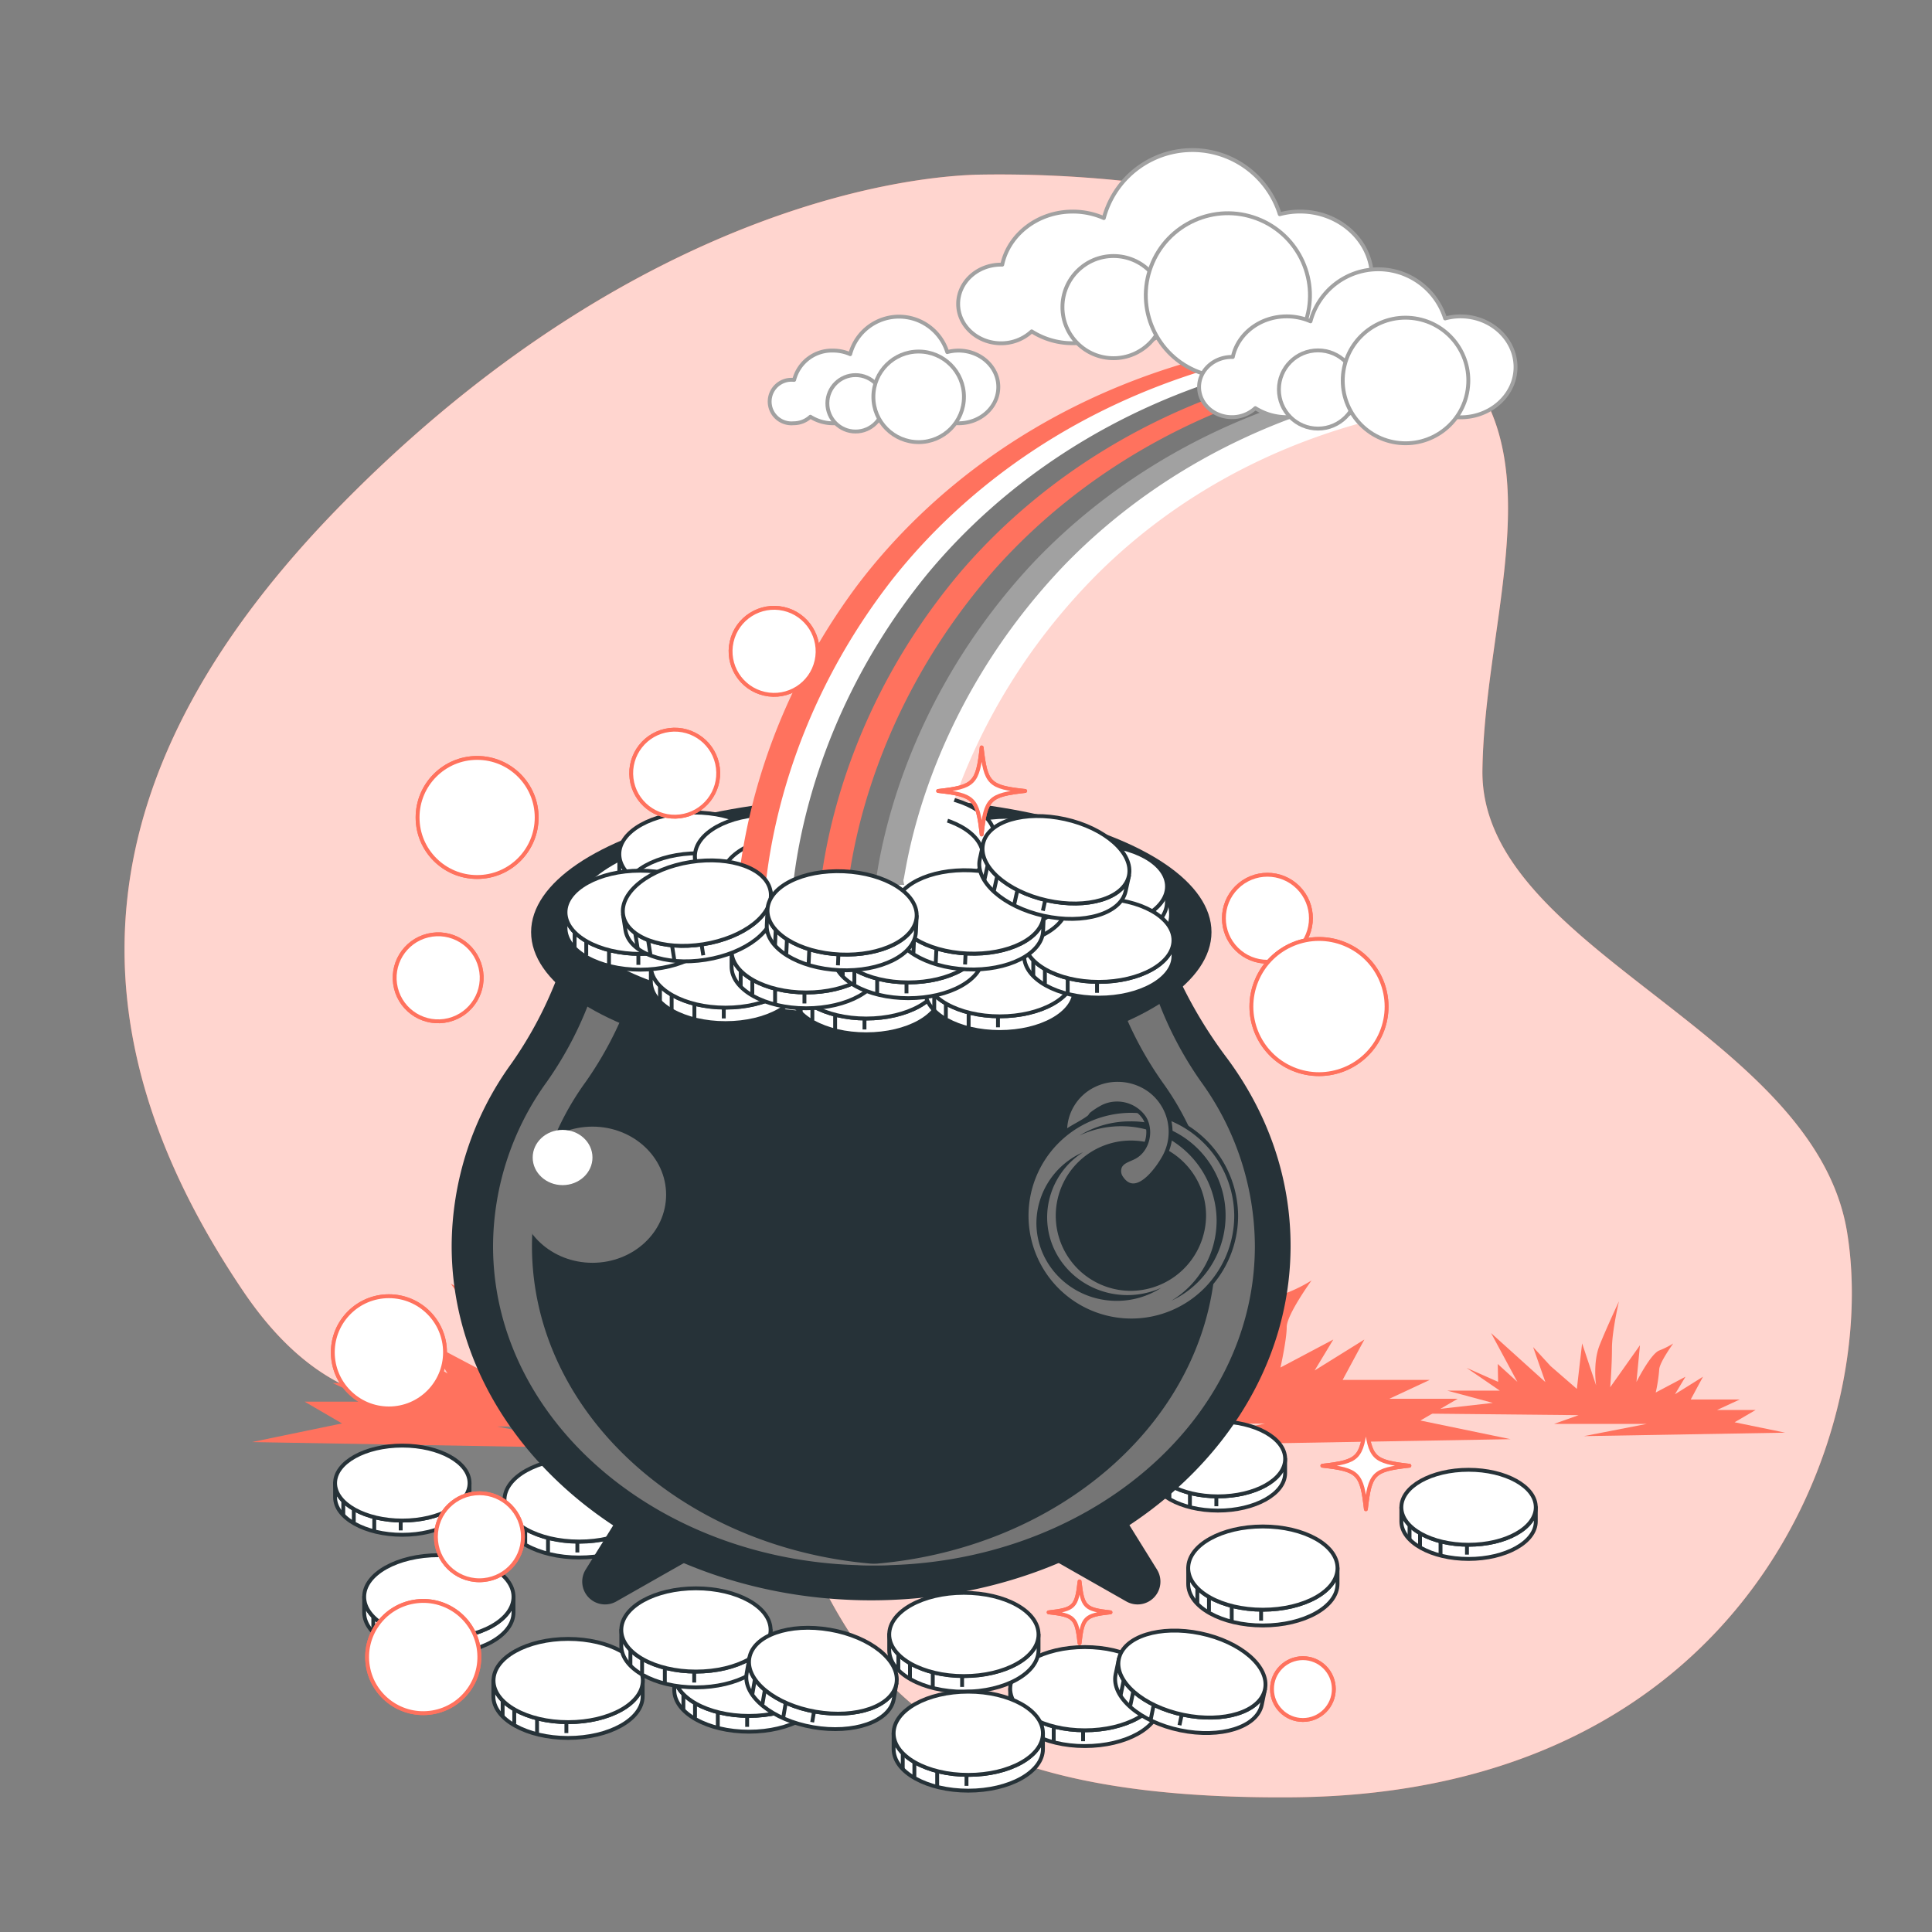 <svg xmlns="http://www.w3.org/2000/svg" viewBox="0 0 500 500"><rect x="0" y="0" width="500" height="500" fill="#808080" stroke="none"/><g id="freepik--background-simple--inject-9"><path d="M383.33,101.39c15.19,25.86.8,63.23.32,97.92C383,245.57,469.37,266.73,478,318.74s-26,145.44-143.5,146.4S219.91,416,192.94,369.79s-83.79,32.75-130-35.64S20.54,199.31,88.93,130,223.77,46.18,252.66,45.21a309.12,309.12,0,0,1,49.37,3,114.47,114.47,0,0,1,81.3,53.17Z" style="fill:#FF725E"></path><path d="M383.33,101.39c15.19,25.86.8,63.23.32,97.92C383,245.57,469.37,266.73,478,318.74s-26,145.44-143.5,146.4S219.91,416,192.94,369.79s-83.79,32.75-130-35.64S20.54,199.31,88.93,130,223.77,46.18,252.66,45.21a309.12,309.12,0,0,1,49.37,3,114.47,114.47,0,0,1,81.3,53.17Z" style="fill:#fff;opacity:0.7"></path></g><g id="freepik--Plants--inject-9"><path d="M283.15,341.84l12.06,10.46,2.41-20.92,6.44,19.31s-1.61-10.46,1.61-18.5,8.85-20.11,8.85-20.11-3.22,13.67-3.22,21.72-.81,17.69-.81,17.69l13.68-19.3-1.61,16.89S329,336.21,333,334.6a38.24,38.24,0,0,0,6.43-3.22S333,340.23,333,343.45s-1.61,10.46-1.61,10.46l13.67-7.24-4.83,8,12.87-8-5.63,10.45H370L359.56,362h17.69l-9.65,5.63,23.33,4.83-92.5,1.6,28.95-5.63H284.75l11.27-4-82-.8,42.63-4.83-20.91-5.63h24.13l-15.28-10.46L259,349.08l-.15-8.2,9,8.2L255.8,326.56l24.93,22.52L275.1,333Z" style="fill:#FF725E"></path><path d="M401.3,353.55l6.79,5.89,1.36-11.78,3.62,10.88s-.9-5.89.91-10.42,5-11.33,5-11.33-1.81,7.7-1.81,12.23-.45,10-.45,10l7.7-10.87-.91,9.51s3.63-7.25,5.89-8.15a21.55,21.55,0,0,0,3.63-1.82s-3.63,5-3.63,6.8a41.15,41.15,0,0,1-.9,5.89l7.7-4.08-2.72,4.53,7.25-4.53-3.17,5.89h12.68l-5.89,2.72h10l-5.44,3.17L462,370.77l-52.1.9,16.31-3.17h-24l6.34-2.26-46.2-.46,24-2.71-11.78-3.17h13.59L379.55,354l8.16,3.62-.09-4.62,5.07,4.62L385.89,345l14.05,12.68-3.17-9.06Z" style="fill:#FF725E"></path><path d="M173,342.64,160.89,353.1l-2.42-20.91L152,351.49s1.61-10.45-1.61-18.5-8.85-20.11-8.85-20.11,3.22,13.68,3.22,21.72.8,17.7.8,17.7L131.93,333l1.61,16.89S127.1,337,123.08,335.41a38.24,38.24,0,0,1-6.43-3.22s6.43,8.85,6.43,12.06,1.61,10.46,1.61,10.46L111,347.47l4.82,8-12.87-8,5.63,10.46H86.08l10.46,4.82H78.84l9.66,5.63-23.33,4.83,92.5,1.61-29-5.63h42.63l-11.26-4,82-.81-42.63-4.82,20.92-5.63H196.28l15.28-10.46-14.48,6.43.15-8.2-9,8.2,12.07-22.52-24.94,22.52L181,333.8Z" style="fill:#FF725E"></path></g><g id="freepik--Coins--inject-9"><path d="M280.76,447.8c-10.67,0-19.32-4.82-19.32-10.77v4.07c0,5.95,8.65,10.78,19.32,10.78s19.32-4.83,19.32-10.78V437C300.08,443,291.43,447.8,280.76,447.8Z" style="fill:#fff;stroke:#263238;stroke-linejoin:round"></path><ellipse cx="280.76" cy="437.03" rx="19.32" ry="10.77" style="fill:#fff;stroke:#263238;stroke-linejoin:round"></ellipse><line x1="263.8" y1="442.38" x2="263.8" y2="446.31" style="fill:none;stroke:#263238;stroke-linejoin:round"></line><line x1="266.81" y1="444.47" x2="266.81" y2="448.27" style="fill:none;stroke:#263238;stroke-linejoin:round"></line><line x1="272.7" y1="447.09" x2="272.7" y2="450.63" style="fill:none;stroke:#263238;stroke-linejoin:round"></line><line x1="280.3" y1="448.01" x2="280.3" y2="450.63" style="fill:none;stroke:#263238;stroke-linejoin:round"></line><path d="M113.57,424c-10.67,0-19.32-4.82-19.32-10.77v4.08c0,5.95,8.65,10.77,19.32,10.77s19.32-4.82,19.32-10.77v-4.08C132.89,419.2,124.24,424,113.57,424Z" style="fill:#fff;stroke:#263238;stroke-linejoin:round"></path><ellipse cx="113.57" cy="413.25" rx="19.32" ry="10.77" style="fill:#fff;stroke:#263238;stroke-linejoin:round"></ellipse><line x1="96.61" y1="418.6" x2="96.61" y2="422.53" style="fill:none;stroke:#263238;stroke-linejoin:round"></line><line x1="99.62" y1="420.7" x2="99.62" y2="424.49" style="fill:none;stroke:#263238;stroke-linejoin:round"></line><line x1="105.52" y1="423.32" x2="105.52" y2="426.85" style="fill:none;stroke:#263238;stroke-linejoin:round"></line><line x1="113.11" y1="424.23" x2="113.11" y2="426.85" style="fill:none;stroke:#263238;stroke-linejoin:round"></line><path d="M326.83,416.59c-10.67,0-19.32-4.82-19.32-10.77v4.08c0,6,8.65,10.77,19.32,10.77s19.32-4.82,19.32-10.77v-4.08C346.15,411.77,337.5,416.59,326.83,416.59Z" style="fill:#fff;stroke:#263238;stroke-linejoin:round"></path><ellipse cx="326.83" cy="405.82" rx="19.32" ry="10.77" style="fill:#fff;stroke:#263238;stroke-linejoin:round"></ellipse><line x1="309.87" y1="411.17" x2="309.87" y2="415.1" style="fill:none;stroke:#263238;stroke-linejoin:round"></line><line x1="312.88" y1="413.27" x2="312.88" y2="417.06" style="fill:none;stroke:#263238;stroke-linejoin:round"></line><line x1="318.77" y1="415.88" x2="318.77" y2="419.42" style="fill:none;stroke:#263238;stroke-linejoin:round"></line><line x1="326.37" y1="416.8" x2="326.37" y2="419.42" style="fill:none;stroke:#263238;stroke-linejoin:round"></line><path d="M149.88,399c-10.67,0-19.32-4.82-19.32-10.77v4.08c0,5.95,8.65,10.77,19.32,10.77s19.32-4.82,19.32-10.77v-4.08C169.2,394.13,160.55,399,149.88,399Z" style="fill:#fff;stroke:#263238;stroke-linejoin:round"></path><path d="M169.2,388.18c0,5.95-8.65,10.77-19.32,10.77s-19.32-4.82-19.32-10.77,8.65-10.77,19.32-10.77S169.2,382.23,169.2,388.18Z" style="fill:#fff;stroke:#263238;stroke-linejoin:round"></path><line x1="132.92" y1="393.53" x2="132.92" y2="397.46" style="fill:none;stroke:#263238;stroke-linejoin:round"></line><line x1="135.93" y1="395.63" x2="135.93" y2="399.43" style="fill:none;stroke:#263238;stroke-linejoin:round"></line><line x1="141.83" y1="398.25" x2="141.83" y2="401.78" style="fill:none;stroke:#263238;stroke-linejoin:round"></line><line x1="149.42" y1="399.16" x2="149.42" y2="401.78" style="fill:none;stroke:#263238;stroke-linejoin:round"></line><path d="M104.12,393.52c-9.61,0-17.4-4.34-17.4-9.7v3.67c0,5.36,7.79,9.71,17.4,9.71s17.39-4.35,17.39-9.71v-3.67C121.51,389.18,113.72,393.52,104.12,393.52Z" style="fill:#fff;stroke:#263238;stroke-linejoin:round"></path><ellipse cx="104.12" cy="383.82" rx="17.4" ry="9.7" style="fill:#fff;stroke:#263238;stroke-linejoin:round"></ellipse><line x1="88.84" y1="388.64" x2="88.84" y2="392.18" style="fill:none;stroke:#263238;stroke-linejoin:round"></line><line x1="91.56" y1="390.53" x2="91.56" y2="393.95" style="fill:none;stroke:#263238;stroke-linejoin:round"></line><line x1="96.86" y1="392.89" x2="96.86" y2="396.07" style="fill:none;stroke:#263238;stroke-linejoin:round"></line><line x1="103.7" y1="393.71" x2="103.7" y2="396.07" style="fill:none;stroke:#263238;stroke-linejoin:round"></line><path d="M315.2,387.27c-9.61,0-17.4-4.35-17.4-9.71v3.68c0,5.35,7.79,9.7,17.4,9.7s17.39-4.35,17.39-9.7v-3.68C332.59,382.92,324.81,387.27,315.2,387.27Z" style="fill:#fff;stroke:#263238;stroke-linejoin:round"></path><ellipse cx="315.2" cy="377.56" rx="17.4" ry="9.7" style="fill:#fff;stroke:#263238;stroke-linejoin:round"></ellipse><line x1="299.93" y1="382.38" x2="299.93" y2="385.92" style="fill:none;stroke:#263238;stroke-linejoin:round"></line><line x1="302.64" y1="384.27" x2="302.64" y2="387.69" style="fill:none;stroke:#263238;stroke-linejoin:round"></line><line x1="307.95" y1="386.63" x2="307.95" y2="389.81" style="fill:none;stroke:#263238;stroke-linejoin:round"></line><line x1="314.79" y1="387.45" x2="314.79" y2="389.81" style="fill:none;stroke:#263238;stroke-linejoin:round"></line><path d="M380.06,399.78c-9.61,0-17.39-4.34-17.39-9.7v3.67c0,5.36,7.78,9.7,17.39,9.7s17.4-4.34,17.4-9.7v-3.67C397.46,395.44,389.67,399.78,380.06,399.78Z" style="fill:#fff;stroke:#263238;stroke-linejoin:round"></path><path d="M397.46,390.08c0,5.36-7.79,9.7-17.4,9.7s-17.39-4.34-17.39-9.7,7.78-9.7,17.39-9.7S397.46,384.72,397.46,390.08Z" style="fill:#fff;stroke:#263238;stroke-linejoin:round"></path><line x1="364.79" y1="394.9" x2="364.79" y2="398.44" style="fill:none;stroke:#263238;stroke-linejoin:round"></line><line x1="367.5" y1="396.79" x2="367.5" y2="400.21" style="fill:none;stroke:#263238;stroke-linejoin:round"></line><line x1="372.81" y1="399.15" x2="372.81" y2="402.33" style="fill:none;stroke:#263238;stroke-linejoin:round"></line><line x1="379.65" y1="399.97" x2="379.65" y2="402.33" style="fill:none;stroke:#263238;stroke-linejoin:round"></line><path d="M193.82,444.08c-10.67,0-19.32-4.82-19.32-10.77v4.08c0,5.95,8.65,10.77,19.32,10.77s19.32-4.82,19.32-10.77v-4.08C213.14,439.26,204.49,444.08,193.82,444.08Z" style="fill:#fff;stroke:#263238;stroke-linejoin:round"></path><ellipse cx="193.82" cy="433.31" rx="19.32" ry="10.77" style="fill:#fff;stroke:#263238;stroke-linejoin:round"></ellipse><line x1="176.86" y1="438.66" x2="176.86" y2="442.59" style="fill:none;stroke:#263238;stroke-linejoin:round"></line><line x1="179.87" y1="440.76" x2="179.87" y2="444.56" style="fill:none;stroke:#263238;stroke-linejoin:round"></line><line x1="185.77" y1="443.38" x2="185.77" y2="446.91" style="fill:none;stroke:#263238;stroke-linejoin:round"></line><line x1="193.36" y1="444.29" x2="193.36" y2="446.91" style="fill:none;stroke:#263238;stroke-linejoin:round"></line><path d="M147,445.69c-10.67,0-19.32-4.82-19.32-10.77V439c0,5.95,8.65,10.78,19.32,10.78s19.32-4.83,19.32-10.78v-4.07C166.36,440.87,157.71,445.69,147,445.69Z" style="fill:#fff;stroke:#263238;stroke-linejoin:round"></path><ellipse cx="147.04" cy="434.92" rx="19.32" ry="10.77" style="fill:#fff;stroke:#263238;stroke-linejoin:round"></ellipse><line x1="130.08" y1="440.27" x2="130.08" y2="444.2" style="fill:none;stroke:#263238;stroke-linejoin:round"></line><line x1="133.09" y1="442.36" x2="133.09" y2="446.16" style="fill:none;stroke:#263238;stroke-linejoin:round"></line><line x1="138.99" y1="444.98" x2="138.99" y2="448.52" style="fill:none;stroke:#263238;stroke-linejoin:round"></line><line x1="146.58" y1="445.9" x2="146.58" y2="448.52" style="fill:none;stroke:#263238;stroke-linejoin:round"></line><path d="M249.45,433.74c-10.67,0-19.32-4.82-19.32-10.77v4.08c0,5.95,8.65,10.77,19.32,10.77s19.32-4.82,19.32-10.77V423C268.77,428.92,260.12,433.74,249.45,433.74Z" style="fill:#fff;stroke:#263238;stroke-linejoin:round"></path><path d="M268.77,423c0,5.95-8.65,10.77-19.32,10.77s-19.32-4.82-19.32-10.77,8.65-10.78,19.32-10.78S268.77,417,268.77,423Z" style="fill:#fff;stroke:#263238;stroke-linejoin:round"></path><line x1="232.49" y1="428.32" x2="232.49" y2="432.25" style="fill:none;stroke:#263238;stroke-linejoin:round"></line><line x1="235.5" y1="430.42" x2="235.5" y2="434.21" style="fill:none;stroke:#263238;stroke-linejoin:round"></line><line x1="241.4" y1="433.03" x2="241.4" y2="436.57" style="fill:none;stroke:#263238;stroke-linejoin:round"></line><line x1="248.99" y1="433.95" x2="248.99" y2="436.57" style="fill:none;stroke:#263238;stroke-linejoin:round"></line><path d="M250.59,459.34c-10.67,0-19.32-4.82-19.32-10.77v4.08c0,6,8.65,10.77,19.32,10.77s19.32-4.82,19.32-10.77v-4.08C269.91,454.52,261.26,459.34,250.59,459.34Z" style="fill:#fff;stroke:#263238;stroke-linejoin:round"></path><ellipse cx="250.59" cy="448.57" rx="19.32" ry="10.77" style="fill:#fff;stroke:#263238;stroke-linejoin:round"></ellipse><line x1="233.63" y1="453.92" x2="233.63" y2="457.85" style="fill:none;stroke:#263238;stroke-linejoin:round"></line><line x1="236.64" y1="456.02" x2="236.64" y2="459.82" style="fill:none;stroke:#263238;stroke-linejoin:round"></line><line x1="242.54" y1="458.64" x2="242.54" y2="462.17" style="fill:none;stroke:#263238;stroke-linejoin:round"></line><line x1="250.13" y1="459.55" x2="250.13" y2="462.17" style="fill:none;stroke:#263238;stroke-linejoin:round"></line><path d="M306.28,443.8c-10.45-2.17-17.94-8.66-16.72-14.48l-.84,4c-1.21,5.83,6.28,12.31,16.73,14.48s19.89-.79,21.1-6.61l.83-4C326.17,443,316.72,446,306.28,443.8Z" style="fill:#fff;stroke:#263238;stroke-linejoin:round"></path><path d="M327.38,437.18c-1.21,5.83-10.66,8.79-21.1,6.62s-17.94-8.66-16.72-14.48,10.66-8.79,21.1-6.62S328.6,431.36,327.38,437.18Z" style="fill:#fff;stroke:#263238;stroke-linejoin:round"></path><line x1="290.78" y1="435.04" x2="289.98" y2="438.89" style="fill:none;stroke:#263238;stroke-linejoin:round"></line><line x1="293.3" y1="437.7" x2="292.52" y2="441.42" style="fill:none;stroke:#263238;stroke-linejoin:round"></line><line x1="298.53" y1="441.47" x2="297.82" y2="444.93" style="fill:none;stroke:#263238;stroke-linejoin:round"></line><line x1="305.79" y1="443.91" x2="305.25" y2="446.48" style="fill:none;stroke:#263238;stroke-linejoin:round"></line><path d="M180.11,432.61c-10.67,0-19.32-4.83-19.32-10.78v4.08c0,5.95,8.65,10.78,19.32,10.78s19.32-4.83,19.32-10.78v-4.08C199.43,427.78,190.78,432.61,180.11,432.61Z" style="fill:#fff;stroke:#263238;stroke-linejoin:round"></path><ellipse cx="180.11" cy="421.83" rx="19.32" ry="10.77" style="fill:#fff;stroke:#263238;stroke-linejoin:round"></ellipse><line x1="163.15" y1="427.19" x2="163.15" y2="431.11" style="fill:none;stroke:#263238;stroke-linejoin:round"></line><line x1="166.17" y1="429.28" x2="166.17" y2="433.08" style="fill:none;stroke:#263238;stroke-linejoin:round"></line><line x1="172.06" y1="431.9" x2="172.06" y2="435.44" style="fill:none;stroke:#263238;stroke-linejoin:round"></line><line x1="179.66" y1="432.82" x2="179.66" y2="435.44" style="fill:none;stroke:#263238;stroke-linejoin:round"></line><path d="M211.13,443c-10.52-1.82-18.22-8.05-17.2-13.91l-.7,4c-1,5.86,6.69,12.09,17.2,13.91s19.86-1.45,20.88-7.32l.69-4C231,441.55,221.64,444.82,211.13,443Z" style="fill:#fff;stroke:#263238;stroke-linejoin:round"></path><path d="M232,435.68c-1,5.87-10.36,9.14-20.87,7.32s-18.22-8.05-17.2-13.91,10.36-9.14,20.87-7.32S233,429.82,232,435.68Z" style="fill:#fff;stroke:#263238;stroke-linejoin:round"></path><line x1="195.34" y1="434.77" x2="194.67" y2="438.64" style="fill:none;stroke:#263238;stroke-linejoin:round"></line><line x1="197.95" y1="437.35" x2="197.3" y2="441.09" style="fill:none;stroke:#263238;stroke-linejoin:round"></line><line x1="203.31" y1="440.93" x2="202.71" y2="444.42" style="fill:none;stroke:#263238;stroke-linejoin:round"></line><line x1="210.64" y1="443.13" x2="210.19" y2="445.71" style="fill:none;stroke:#263238;stroke-linejoin:round"></line></g><g id="freepik--Pot--inject-9"><path d="M170.56,376.67,152,406.46a5.41,5.41,0,0,0,.76,6.68h0a5.41,5.41,0,0,0,6.49.88l29.12-16.55" style="fill:#263238;stroke:#263238;stroke-miterlimit:10"></path><path d="M280.5,376.67,299,406.46a5.4,5.4,0,0,1-.77,6.68h0a5.4,5.4,0,0,1-6.49.88l-29.11-16.55" style="fill:#263238;stroke:#263238;stroke-miterlimit:10"></path><path d="M304.3,252.69l-.73-1.6-10.88-.1c-18.44-12.39-41.8-19.8-67.2-19.8-24.54,0-47.16,6.91-65.3,18.55L146,249.61l-.9,2.39a103,103,0,0,1-12.36,23.55,80.46,80.46,0,0,0-15.35,46.88c0,50.38,48.38,91.23,108.06,91.23s108.05-40.85,108.05-91.23c0-17.8-6-34.4-16.46-48.43A117.18,117.18,0,0,1,304.3,252.69Z" style="fill:#263238;stroke:#263238;stroke-miterlimit:10"></path><path d="M176.4,256.58a109,109,0,0,1,54.13-16.68c-1.67-.07-3.35-.12-5-.12-22.16,0-42.6,6.22-59,16.71Z" style="fill:#757575"></path><path d="M137.67,322.43A72.92,72.92,0,0,1,151.57,280a93.2,93.2,0,0,0,11.2-21.33l.78-2.08-10-.09-.82,2.17A93.2,93.2,0,0,1,141.5,280a72.92,72.92,0,0,0-13.9,42.47c0,45.64,43.83,82.64,97.89,82.64,1.69,0,3.37,0,5-.11C178.8,402.75,137.67,366.64,137.67,322.43Z" style="fill:#757575"></path><path d="M276,256.58a109,109,0,0,0-54.13-16.68c1.67-.07,3.35-.12,5-.12,22.16,0,42.6,6.22,59,16.71Z" style="fill:#757575"></path><path d="M314.69,322.43A72.92,72.92,0,0,0,300.79,280a93.63,93.63,0,0,1-11.21-21.33l-.77-2.08,10-.09.81,2.17A93.63,93.63,0,0,0,310.86,280a72.92,72.92,0,0,1,13.9,42.47c0,45.64-43.83,82.64-97.89,82.64-1.69,0-3.37,0-5-.11C273.56,402.75,314.69,366.64,314.69,322.43Z" style="fill:#757575"></path><ellipse cx="225.49" cy="241.23" rx="87.54" ry="34.38" style="fill:#263238;stroke:#263238;stroke-miterlimit:10"></ellipse><ellipse cx="225.49" cy="236.6" rx="77.58" ry="26.22" style="fill:#fff;stroke:#263238;stroke-miterlimit:10"></ellipse><path d="M179.6,231.82c-10.67,0-19.32-4.82-19.32-10.77v4.08c0,6,8.65,10.77,19.32,10.77s19.32-4.82,19.32-10.77v-4.08C198.92,227,190.27,231.82,179.6,231.82Z" style="fill:#fff;stroke:#263238;stroke-linejoin:round"></path><ellipse cx="179.6" cy="221.05" rx="19.32" ry="10.77" style="fill:#fff;stroke:#263238;stroke-linejoin:round"></ellipse><line x1="162.64" y1="226.4" x2="162.64" y2="230.33" style="fill:none;stroke:#263238;stroke-linejoin:round"></line><line x1="165.65" y1="228.5" x2="165.65" y2="232.3" style="fill:none;stroke:#263238;stroke-linejoin:round"></line><line x1="171.55" y1="231.12" x2="171.55" y2="234.65" style="fill:none;stroke:#263238;stroke-linejoin:round"></line><line x1="179.14" y1="232.03" x2="179.14" y2="234.65" style="fill:none;stroke:#263238;stroke-linejoin:round"></line><path d="M187.76,260.74c-10.67,0-19.32-4.83-19.32-10.78V254c0,6,8.65,10.78,19.32,10.78S207.08,260,207.08,254V250C207.08,255.91,198.43,260.74,187.76,260.74Z" style="fill:#fff;stroke:#263238;stroke-linejoin:round"></path><path d="M207.08,250c0,5.95-8.65,10.78-19.32,10.78s-19.32-4.83-19.32-10.78,8.65-10.77,19.32-10.77S207.08,244,207.08,250Z" style="fill:#fff;stroke:#263238;stroke-linejoin:round"></path><line x1="170.8" y1="255.32" x2="170.8" y2="259.25" style="fill:none;stroke:#263238;stroke-linejoin:round"></line><line x1="173.82" y1="257.41" x2="173.82" y2="261.21" style="fill:none;stroke:#263238;stroke-linejoin:round"></line><line x1="179.71" y1="260.03" x2="179.71" y2="263.57" style="fill:none;stroke:#263238;stroke-linejoin:round"></line><line x1="187.31" y1="260.95" x2="187.31" y2="263.57" style="fill:none;stroke:#263238;stroke-linejoin:round"></line><path d="M224.18,263.59c-10.67,0-19.32-4.82-19.32-10.77v4.07c0,6,8.65,10.78,19.32,10.78s19.32-4.82,19.32-10.78v-4.07C243.5,258.77,234.85,263.59,224.18,263.59Z" style="fill:#fff;stroke:#263238;stroke-linejoin:round"></path><path d="M243.5,252.82c0,5.95-8.65,10.77-19.32,10.77s-19.32-4.82-19.32-10.77S213.51,242,224.18,242,243.5,246.87,243.5,252.82Z" style="fill:#fff;stroke:#263238;stroke-linejoin:round"></path><line x1="207.22" y1="258.17" x2="207.22" y2="262.1" style="fill:none;stroke:#263238;stroke-linejoin:round"></line><line x1="210.24" y1="260.26" x2="210.24" y2="264.06" style="fill:none;stroke:#263238;stroke-linejoin:round"></line><line x1="216.13" y1="262.88" x2="216.13" y2="266.42" style="fill:none;stroke:#263238;stroke-linejoin:round"></line><line x1="223.73" y1="263.8" x2="223.73" y2="266.42" style="fill:none;stroke:#263238;stroke-linejoin:round"></line><path d="M258.74,263c-10.67,0-19.32-4.82-19.32-10.77v4.08c0,6,8.65,10.77,19.32,10.77s19.32-4.82,19.32-10.77v-4.08C278.06,258.21,269.41,263,258.74,263Z" style="fill:#fff;stroke:#263238;stroke-linejoin:round"></path><ellipse cx="258.74" cy="252.26" rx="19.32" ry="10.77" style="fill:#fff;stroke:#263238;stroke-linejoin:round"></ellipse><line x1="241.78" y1="257.61" x2="241.78" y2="261.54" style="fill:none;stroke:#263238;stroke-linejoin:round"></line><line x1="244.79" y1="259.71" x2="244.79" y2="263.5" style="fill:none;stroke:#263238;stroke-linejoin:round"></line><line x1="250.68" y1="262.33" x2="250.68" y2="265.86" style="fill:none;stroke:#263238;stroke-linejoin:round"></line><line x1="258.28" y1="263.24" x2="258.28" y2="265.86" style="fill:none;stroke:#263238;stroke-linejoin:round"></line><path d="M260.41,232.94c-10.67,0-19.32-4.82-19.32-10.78v4.08c0,5.95,8.65,10.78,19.32,10.78s19.32-4.83,19.32-10.78v-4.08C279.73,228.12,271.08,232.94,260.41,232.94Z" style="fill:#fff;stroke:#263238;stroke-linejoin:round"></path><ellipse cx="260.41" cy="222.16" rx="19.32" ry="10.77" style="fill:#fff;stroke:#263238;stroke-linejoin:round"></ellipse><line x1="243.45" y1="227.52" x2="243.45" y2="231.45" style="fill:none;stroke:#263238;stroke-linejoin:round"></line><line x1="246.46" y1="229.61" x2="246.46" y2="233.41" style="fill:none;stroke:#263238;stroke-linejoin:round"></line><line x1="252.35" y1="232.23" x2="252.35" y2="235.77" style="fill:none;stroke:#263238;stroke-linejoin:round"></line><line x1="259.95" y1="233.15" x2="259.95" y2="235.77" style="fill:none;stroke:#263238;stroke-linejoin:round"></line><path d="M238.12,227.37c-10.67,0-19.32-4.83-19.32-10.78v4.08c0,6,8.65,10.77,19.32,10.77s19.32-4.82,19.32-10.77v-4.08C257.44,222.54,248.79,227.37,238.12,227.37Z" style="fill:#fff;stroke:#263238;stroke-linejoin:round"></path><path d="M257.44,216.59c0,5.95-8.65,10.78-19.32,10.78s-19.32-4.83-19.32-10.78,8.65-10.77,19.32-10.77S257.44,210.64,257.44,216.59Z" style="fill:#fff;stroke:#263238;stroke-linejoin:round"></path><line x1="221.16" y1="221.94" x2="221.16" y2="225.87" style="fill:none;stroke:#263238;stroke-linejoin:round"></line><line x1="224.17" y1="224.04" x2="224.17" y2="227.84" style="fill:none;stroke:#263238;stroke-linejoin:round"></line><line x1="230.06" y1="226.66" x2="230.06" y2="230.2" style="fill:none;stroke:#263238;stroke-linejoin:round"></line><line x1="237.66" y1="227.58" x2="237.66" y2="230.2" style="fill:none;stroke:#263238;stroke-linejoin:round"></line><path d="M207.35,230.1c-10.67,0-19.32-4.82-19.32-10.77v4.07c0,6,8.65,10.78,19.32,10.78s19.32-4.82,19.32-10.78v-4.07C226.67,225.28,218,230.1,207.35,230.1Z" style="fill:#fff;stroke:#263238;stroke-linejoin:round"></path><ellipse cx="207.35" cy="219.33" rx="19.32" ry="10.77" style="fill:#fff;stroke:#263238;stroke-linejoin:round"></ellipse><line x1="190.39" y1="224.68" x2="190.39" y2="228.61" style="fill:none;stroke:#263238;stroke-linejoin:round"></line><line x1="193.4" y1="226.77" x2="193.4" y2="230.57" style="fill:none;stroke:#263238;stroke-linejoin:round"></line><line x1="199.29" y1="229.39" x2="199.29" y2="232.93" style="fill:none;stroke:#263238;stroke-linejoin:round"></line><line x1="206.89" y1="230.31" x2="206.89" y2="232.93" style="fill:none;stroke:#263238;stroke-linejoin:round"></line><path d="M282.7,240.18c-10.67,0-19.32-4.82-19.32-10.77v4.08c0,5.95,8.65,10.77,19.32,10.77S302,239.44,302,233.49v-4.08C302,235.36,293.37,240.18,282.7,240.18Z" style="fill:#fff;stroke:#263238;stroke-linejoin:round"></path><ellipse cx="282.7" cy="229.41" rx="19.32" ry="10.77" style="fill:#fff;stroke:#263238;stroke-linejoin:round"></ellipse><line x1="265.74" y1="234.76" x2="265.74" y2="238.69" style="fill:none;stroke:#263238;stroke-linejoin:round"></line><line x1="268.75" y1="236.86" x2="268.75" y2="240.66" style="fill:none;stroke:#263238;stroke-linejoin:round"></line><line x1="274.65" y1="239.48" x2="274.65" y2="243.01" style="fill:none;stroke:#263238;stroke-linejoin:round"></line><line x1="282.24" y1="240.39" x2="282.24" y2="243.01" style="fill:none;stroke:#263238;stroke-linejoin:round"></line><path d="M284.37,254.12c-10.67,0-19.32-4.83-19.32-10.78v4.08c0,6,8.65,10.77,19.32,10.77s19.32-4.82,19.32-10.77v-4.08C303.69,249.29,295,254.12,284.37,254.12Z" style="fill:#fff;stroke:#263238;stroke-linejoin:round"></path><ellipse cx="284.37" cy="243.34" rx="19.32" ry="10.77" style="fill:#fff;stroke:#263238;stroke-linejoin:round"></ellipse><line x1="267.41" y1="248.69" x2="267.41" y2="252.62" style="fill:none;stroke:#263238;stroke-linejoin:round"></line><line x1="270.42" y1="250.79" x2="270.42" y2="254.59" style="fill:none;stroke:#263238;stroke-linejoin:round"></line><line x1="276.32" y1="253.41" x2="276.32" y2="256.95" style="fill:none;stroke:#263238;stroke-linejoin:round"></line><line x1="283.91" y1="254.33" x2="283.91" y2="256.95" style="fill:none;stroke:#263238;stroke-linejoin:round"></line><path d="M180.78,242.37c-10.67,0-19.32-4.82-19.32-10.78v4.08c0,6,8.65,10.78,19.32,10.78s19.32-4.83,19.32-10.78v-4.08C200.1,237.55,191.45,242.37,180.78,242.37Z" style="fill:#fff;stroke:#263238;stroke-linejoin:round"></path><path d="M200.1,231.59c0,6-8.65,10.78-19.32,10.78s-19.32-4.82-19.32-10.78,8.65-10.77,19.32-10.77S200.1,225.64,200.1,231.59Z" style="fill:#fff;stroke:#263238;stroke-linejoin:round"></path><line x1="163.82" y1="236.95" x2="163.82" y2="240.88" style="fill:none;stroke:#263238;stroke-linejoin:round"></line><line x1="166.83" y1="239.04" x2="166.83" y2="242.84" style="fill:none;stroke:#263238;stroke-linejoin:round"></line><line x1="172.73" y1="241.66" x2="172.73" y2="245.2" style="fill:none;stroke:#263238;stroke-linejoin:round"></line><line x1="180.32" y1="242.58" x2="180.32" y2="245.2" style="fill:none;stroke:#263238;stroke-linejoin:round"></line><path d="M199.17,232.34c-10.67,0-19.32-4.83-19.32-10.78v4.08c0,6,8.65,10.78,19.32,10.78s19.32-4.83,19.32-10.78v-4.08C218.49,227.51,209.84,232.34,199.17,232.34Z" style="fill:#fff;stroke:#263238;stroke-linejoin:round"></path><path d="M218.49,221.56c0,5.95-8.65,10.78-19.32,10.78s-19.32-4.83-19.32-10.78,8.65-10.77,19.32-10.77S218.49,215.61,218.49,221.56Z" style="fill:#fff;stroke:#263238;stroke-linejoin:round"></path><line x1="182.21" y1="226.92" x2="182.21" y2="230.85" style="fill:none;stroke:#263238;stroke-linejoin:round"></line><line x1="185.22" y1="229.01" x2="185.22" y2="232.81" style="fill:none;stroke:#263238;stroke-linejoin:round"></line><line x1="191.12" y1="231.63" x2="191.12" y2="235.17" style="fill:none;stroke:#263238;stroke-linejoin:round"></line><line x1="198.71" y1="232.55" x2="198.71" y2="235.17" style="fill:none;stroke:#263238;stroke-linejoin:round"></line><path d="M223.14,235.12c-10.67,0-19.32-4.82-19.32-10.77v4.08c0,5.95,8.65,10.77,19.32,10.77s19.32-4.82,19.32-10.77v-4.08C242.46,230.3,233.81,235.12,223.14,235.12Z" style="fill:#fff;stroke:#263238;stroke-linejoin:round"></path><ellipse cx="223.14" cy="224.35" rx="19.32" ry="10.77" style="fill:#fff;stroke:#263238;stroke-linejoin:round"></ellipse><line x1="206.18" y1="229.7" x2="206.18" y2="233.63" style="fill:none;stroke:#263238;stroke-linejoin:round"></line><line x1="209.19" y1="231.8" x2="209.19" y2="235.6" style="fill:none;stroke:#263238;stroke-linejoin:round"></line><line x1="215.08" y1="234.42" x2="215.08" y2="237.95" style="fill:none;stroke:#263238;stroke-linejoin:round"></line><line x1="222.68" y1="235.33" x2="222.68" y2="237.95" style="fill:none;stroke:#263238;stroke-linejoin:round"></line><path d="M208.65,256.86c-10.67,0-19.32-4.83-19.32-10.78v4.08c0,6,8.65,10.78,19.32,10.78S228,256.11,228,250.16v-4.08C228,252,219.32,256.86,208.65,256.86Z" style="fill:#fff;stroke:#263238;stroke-linejoin:round"></path><ellipse cx="208.65" cy="246.08" rx="19.32" ry="10.77" style="fill:#fff;stroke:#263238;stroke-linejoin:round"></ellipse><line x1="191.69" y1="251.44" x2="191.69" y2="255.37" style="fill:none;stroke:#263238;stroke-linejoin:round"></line><line x1="194.7" y1="253.53" x2="194.7" y2="257.33" style="fill:none;stroke:#263238;stroke-linejoin:round"></line><line x1="200.59" y1="256.15" x2="200.59" y2="259.69" style="fill:none;stroke:#263238;stroke-linejoin:round"></line><line x1="208.19" y1="257.07" x2="208.19" y2="259.69" style="fill:none;stroke:#263238;stroke-linejoin:round"></line><path d="M165.67,246.87c-10.67,0-19.32-4.82-19.32-10.77v4.08c0,5.95,8.65,10.77,19.32,10.77S185,246.13,185,240.18V236.1C185,242.05,176.34,246.87,165.67,246.87Z" style="fill:#fff;stroke:#263238;stroke-linejoin:round"></path><ellipse cx="165.67" cy="236.1" rx="19.32" ry="10.77" style="fill:#fff;stroke:#263238;stroke-linejoin:round"></ellipse><line x1="148.71" y1="241.45" x2="148.71" y2="245.38" style="fill:none;stroke:#263238;stroke-linejoin:round"></line><line x1="151.72" y1="243.55" x2="151.72" y2="247.34" style="fill:none;stroke:#263238;stroke-linejoin:round"></line><line x1="157.61" y1="246.16" x2="157.61" y2="249.7" style="fill:none;stroke:#263238;stroke-linejoin:round"></line><line x1="165.21" y1="247.08" x2="165.21" y2="249.7" style="fill:none;stroke:#263238;stroke-linejoin:round"></line><path d="M206.18,237.93c-10.67,0-19.32-4.82-19.32-10.78v4.08c0,6,8.65,10.78,19.32,10.78s19.32-4.83,19.32-10.78v-4.08C225.5,233.11,216.85,237.93,206.18,237.93Z" style="fill:#fff;stroke:#263238;stroke-linejoin:round"></path><ellipse cx="206.18" cy="227.15" rx="19.32" ry="10.77" style="fill:#fff;stroke:#263238;stroke-linejoin:round"></ellipse><line x1="189.22" y1="232.51" x2="189.22" y2="236.44" style="fill:none;stroke:#263238;stroke-linejoin:round"></line><line x1="192.23" y1="234.6" x2="192.23" y2="238.4" style="fill:none;stroke:#263238;stroke-linejoin:round"></line><line x1="198.13" y1="237.22" x2="198.13" y2="240.76" style="fill:none;stroke:#263238;stroke-linejoin:round"></line><line x1="205.72" y1="238.14" x2="205.72" y2="240.76" style="fill:none;stroke:#263238;stroke-linejoin:round"></line><path d="M256.89,240.72c-10.67,0-19.32-4.83-19.32-10.78V234c0,5.95,8.65,10.77,19.32,10.77S276.21,240,276.21,234v-4.08C276.21,235.89,267.56,240.72,256.89,240.72Z" style="fill:#fff;stroke:#263238;stroke-linejoin:round"></path><ellipse cx="256.89" cy="229.94" rx="19.32" ry="10.77" style="fill:#fff;stroke:#263238;stroke-linejoin:round"></ellipse><line x1="239.93" y1="235.29" x2="239.93" y2="239.22" style="fill:none;stroke:#263238;stroke-linejoin:round"></line><line x1="242.95" y1="237.39" x2="242.95" y2="241.19" style="fill:none;stroke:#263238;stroke-linejoin:round"></line><line x1="248.84" y1="240.01" x2="248.84" y2="243.54" style="fill:none;stroke:#263238;stroke-linejoin:round"></line><line x1="256.44" y1="240.93" x2="256.44" y2="243.54" style="fill:none;stroke:#263238;stroke-linejoin:round"></line><path d="M235.06,254.25c-10.67,0-19.32-4.82-19.32-10.77v4.08c0,5.95,8.65,10.77,19.32,10.77s19.32-4.82,19.32-10.77v-4.08C254.38,249.43,245.73,254.25,235.06,254.25Z" style="fill:#fff;stroke:#263238;stroke-linejoin:round"></path><ellipse cx="235.06" cy="243.48" rx="19.32" ry="10.77" style="fill:#fff;stroke:#263238;stroke-linejoin:round"></ellipse><line x1="218.1" y1="248.83" x2="218.1" y2="252.76" style="fill:none;stroke:#263238;stroke-linejoin:round"></line><line x1="221.11" y1="250.93" x2="221.11" y2="254.72" style="fill:none;stroke:#263238;stroke-linejoin:round"></line><line x1="227.01" y1="253.55" x2="227.01" y2="257.08" style="fill:none;stroke:#263238;stroke-linejoin:round"></line><line x1="234.6" y1="254.46" x2="234.6" y2="257.08" style="fill:none;stroke:#263238;stroke-linejoin:round"></line><path d="M292.43,287.5a27.12,27.12,0,1,0,27.49,27.12A27.31,27.31,0,0,0,292.43,287.5Zm0,46.07a18.95,18.95,0,1,1,19.2-18.95A19.08,19.08,0,0,1,292.43,333.57Z" style="fill:#757575;stroke:#263238;stroke-linejoin:round"></path><path d="M280.31,298.19a20.14,20.14,0,0,0-12.09,18.3c0,11.14,9.31,20.17,20.79,20.17a21.15,21.15,0,0,0,11.48-3.36,21.18,21.18,0,0,1-8.7,1.87c-11.48,0-20.79-9-20.79-20.17A20,20,0,0,1,280.31,298.19Z" style="fill:#263238"></path><path d="M292.43,290.21a24.93,24.93,0,0,0-13.06,3.67,25,25,0,0,1,10.74-2.41,24.58,24.58,0,0,1,24.75,24.41,24.31,24.31,0,0,1-11.69,20.74,24.36,24.36,0,0,0-10.74-46.41Z" style="fill:#263238"></path><path d="M289.27,279.48a13.81,13.81,0,0,0-6.27,1.46,13.21,13.21,0,0,0-7.34,12c1.77-1.28,4.26-2.42,6-3.7.65-.47.37-.6,1-1.07a17.74,17.74,0,0,1,3-1.87,8.55,8.55,0,0,1,10.46,2.93c2.1,3.35.94,8.41-2.56,10.25-1.32.69-3,1.07-3.67,2.4a3,3,0,0,0,.32,2.93c3.67,5.47,9.1-1.9,10.95-5.19a13.4,13.4,0,0,0-3.62-17.45A14.06,14.06,0,0,0,289.27,279.48Z" style="fill:#757575;stroke:#263238;stroke-linejoin:round"></path><ellipse cx="153.33" cy="309.19" rx="19.06" ry="17.62" style="fill:#757575"></ellipse><path d="M153.33,299.56c0,3.94-3.46,7.15-7.73,7.15s-7.74-3.21-7.74-7.15,3.47-7.15,7.74-7.15S153.33,295.61,153.33,299.56Z" style="fill:#fff"></path><path d="M235.06,232.31c-10.67,0-19.32-4.82-19.32-10.77v4.08c0,5.95,8.65,10.77,19.32,10.77s19.32-4.82,19.32-10.77v-4.08C254.38,227.49,245.73,232.31,235.06,232.31Z" style="fill:#fff;stroke:#263238;stroke-linejoin:round"></path><ellipse cx="235.06" cy="221.54" rx="19.32" ry="10.77" style="fill:#fff;stroke:#263238;stroke-linejoin:round"></ellipse><line x1="221.11" y1="228.99" x2="221.11" y2="232.79" style="fill:none;stroke:#263238;stroke-linejoin:round"></line><line x1="227.01" y1="231.61" x2="227.01" y2="235.14" style="fill:none;stroke:#263238;stroke-linejoin:round"></line><line x1="234.6" y1="232.52" x2="234.6" y2="235.14" style="fill:none;stroke:#263238;stroke-linejoin:round"></line></g><g id="freepik--Rainbow--inject-9"><path d="M338.29,87.47a189.66,189.66,0,0,0-35.56,7.73C269.05,106,241.17,126,221.83,151.53c-32.66,43.83-31,86.29-31.52,86.4a2.8,2.8,0,0,0,2.78,2.66l2.29.26c.38-1.17.77-2.35,1.16-3.52l1.31-.11c.47-.11-.27-41.41,32.06-83.56C256,120,296.68,97.61,344.58,93Z" style="fill:#FF725E"></path><path d="M340.6,89.49a187.06,187.06,0,0,0-27.78,6c-33.9,10.12-62.18,29.47-82,54.61-33.55,43.12-32.81,85.59-33.3,85.69a2.83,2.83,0,0,0,2.73,2.73l2.28.31c.4-1.17.82-2.33,1.23-3.5l1.31-.08c.47-.1.59-41.4,33.77-82.85,25.28-31.32,63.39-52.23,108-57.52Z" style="fill:#fff"></path><path d="M343.1,91.67A185.52,185.52,0,0,0,322.9,96c-34.12,9.4-62.79,28.16-83.16,52.86-34.42,42.4-34.55,84.88-35,85a2.8,2.8,0,0,0,2.66,2.78l2.27.36c.43-1.16.86-2.31,1.31-3.47l1.3-.05c.48-.09,1.45-41.37,35.48-82.11,24.42-29,60.07-48.53,101.56-54.31Z" style="fill:#787878"></path><path d="M345.78,94q-6.51,1.15-12.81,2.75c-34.32,8.68-63.37,26.83-84.24,51.1-35.28,41.66-36.3,84.12-36.79,84.2a2.81,2.81,0,0,0,2.6,2.84l2.26.4c.45-1.14.91-2.29,1.38-3.43l1.3,0c.48-.08,2.31-41.32,37.16-81.34,23.53-26.78,56.8-45,95.29-51.13Z" style="fill:#FF725E"></path><path d="M348.66,96.51c-1.89.38-3.77.77-5.63,1.2-34.51,8-63.93,25.49-85.3,49.31-36.13,40.91-38,83.32-38.52,83.39a2.81,2.81,0,0,0,2.54,2.9l2.24.45c.48-1.13,1-2.27,1.45-3.4h1.31c.48-.07,3.16-41.26,38.83-80.53,22.58-24.64,53.57-41.56,89.2-48Z" style="fill:#787878"></path><path d="M351.7,99.17c-34.1,7.38-63.39,24.14-85,47.2-37,40.13-39.74,82.5-40.24,82.56a2.81,2.81,0,0,0,2.48,2.94l2.23.51c.5-1.13,1-2.25,1.52-3.38l1.3,0c.49-.06,4-41.18,40.5-79.69,21.58-22.58,50.39-38.26,83.29-44.83Z" style="fill:#a1a1a1"></path><path d="M354.91,102c-31.39,7.38-58.58,22.85-79.15,43.94-37.79,39.34-41.44,81.63-41.94,81.68a2.82,2.82,0,0,0,2.41,3l2.22.55c.52-1.11,1.05-2.23,1.59-3.34l1.3.06c.48-.05,4.88-41.08,42.14-78.81C304,128.43,330.72,113.92,361,107.29Z" style="fill:#fff"></path><path d="M182,244.37c-10.54,1.67-19.84-1.75-20.76-7.62l.63,4c.93,5.88,10.23,9.29,20.77,7.63s18.33-7.79,17.4-13.66l-.64-4C200.35,236.59,192.56,242.7,182,244.37Z" style="fill:#fff;stroke:#263238;stroke-linejoin:round"></path><ellipse cx="180.34" cy="233.73" rx="19.32" ry="10.77" transform="translate(-34.3 31.05) rotate(-8.99)" style="fill:#fff;stroke:#263238;stroke-linejoin:round"></ellipse><line x1="164.42" y1="241.66" x2="165.04" y2="245.54" style="fill:none;stroke:#263238;stroke-linejoin:round"></line><line x1="167.72" y1="243.26" x2="168.32" y2="247.01" style="fill:none;stroke:#263238;stroke-linejoin:round"></line><line x1="173.96" y1="244.93" x2="174.51" y2="248.42" style="fill:none;stroke:#263238;stroke-linejoin:round"></line><line x1="181.6" y1="244.65" x2="182.01" y2="247.23" style="fill:none;stroke:#263238;stroke-linejoin:round"></line><path d="M250.35,246.79c-10.66-.48-19.09-5.68-18.82-11.63l-.18,4.08c-.27,5.94,8.15,11.15,18.81,11.63s19.52-4,19.79-9.9l.18-4.07C269.86,242.84,261,247.27,250.35,246.79Z" style="fill:#fff;stroke:#263238;stroke-linejoin:round"></path><ellipse cx="250.83" cy="236.03" rx="10.77" ry="19.32" transform="translate(3.77 476) rotate(-87.43)" style="fill:#fff;stroke:#263238;stroke-linejoin:round"></ellipse><line x1="233.65" y1="240.61" x2="233.47" y2="244.54" style="fill:none;stroke:#263238;stroke-linejoin:round"></line><line x1="236.56" y1="242.84" x2="236.39" y2="246.64" style="fill:none;stroke:#263238;stroke-linejoin:round"></line><line x1="242.33" y1="245.72" x2="242.17" y2="249.26" style="fill:none;stroke:#263238;stroke-linejoin:round"></line><line x1="249.88" y1="246.98" x2="249.76" y2="249.6" style="fill:none;stroke:#263238;stroke-linejoin:round"></line><path d="M217.44,247c-10.66-.47-19.08-5.68-18.81-11.63l-.19,4.08c-.26,5.94,8.16,11.15,18.82,11.63s19.51-3.95,19.78-9.9l.19-4.07C237,243.07,228.1,247.5,217.44,247Z" style="fill:#fff;stroke:#263238;stroke-linejoin:round"></path><path d="M237.23,237.13c-.27,5.94-9.13,10.37-19.79,9.89s-19.08-5.68-18.81-11.63,9.12-10.37,19.78-9.89S237.49,231.18,237.23,237.13Z" style="fill:#fff;stroke:#263238;stroke-linejoin:round"></path><line x1="200.74" y1="240.85" x2="200.57" y2="244.77" style="fill:none;stroke:#263238;stroke-linejoin:round"></line><line x1="203.66" y1="243.07" x2="203.49" y2="246.87" style="fill:none;stroke:#263238;stroke-linejoin:round"></line><line x1="209.43" y1="245.96" x2="209.27" y2="249.49" style="fill:none;stroke:#263238;stroke-linejoin:round"></line><line x1="216.97" y1="247.21" x2="216.86" y2="249.83" style="fill:none;stroke:#263238;stroke-linejoin:round"></line><path d="M271,233c-10.42-2.3-17.83-8.88-16.54-14.69l-.88,4c-1.29,5.81,6.12,12.39,16.54,14.7s19.9-.54,21.19-6.35l.88-4C290.86,232.5,281.37,235.34,271,233Z" style="fill:#fff;stroke:#263238;stroke-linejoin:round"></path><path d="M292.15,226.69c-1.29,5.81-10.78,8.65-21.19,6.34s-17.83-8.88-16.54-14.69,10.77-8.65,21.19-6.35S293.43,220.88,292.15,226.69Z" style="fill:#fff;stroke:#263238;stroke-linejoin:round"></path><line x1="255.57" y1="224.08" x2="254.72" y2="227.91" style="fill:none;stroke:#263238;stroke-linejoin:round"></line><line x1="258.06" y1="226.77" x2="257.24" y2="230.48" style="fill:none;stroke:#263238;stroke-linejoin:round"></line><line x1="263.25" y1="230.6" x2="262.48" y2="234.06" style="fill:none;stroke:#263238;stroke-linejoin:round"></line><line x1="270.46" y1="233.14" x2="269.9" y2="235.7" style="fill:none;stroke:#263238;stroke-linejoin:round"></line></g><g id="freepik--Glow--inject-9"><circle cx="123.48" cy="211.56" r="15.41" style="fill:#fff;stroke:#FF725E;stroke-linejoin:round"></circle><circle cx="123.48" cy="211.56" r="15.41" style="fill:#fff;stroke:#FF725E;stroke-linejoin:round"></circle><circle cx="113.4" cy="253.06" r="11.26" transform="translate(-57.13 34.38) rotate(-13.81)" style="fill:#fff;stroke:#FF725E;stroke-linejoin:round"></circle><circle cx="113.4" cy="253.06" r="11.26" transform="translate(-57.13 34.38) rotate(-13.81)" style="fill:#fff;stroke:#FF725E;stroke-linejoin:round"></circle><circle cx="337.19" cy="437.13" r="8" style="fill:#fff;stroke:#FF725E;stroke-linejoin:round"></circle><circle cx="337.19" cy="437.13" r="8" style="fill:#fff;stroke:#FF725E;stroke-linejoin:round"></circle><path d="M287.39,417.27c-6.65-.75-7.25-1.36-8-8-.75,6.64-1.36,7.25-8,8,6.65.75,7.26,1.36,8,8C280.14,418.63,280.74,418,287.39,417.27Z" style="fill:#fff;stroke:#FF725E;stroke-linejoin:round"></path><path d="M287.39,417.27c-6.65-.75-7.25-1.36-8-8-.75,6.64-1.36,7.25-8,8,6.65.75,7.26,1.36,8,8C280.14,418.63,280.74,418,287.39,417.27Z" style="fill:#fff;stroke:#FF725E;stroke-linejoin:round"></path><path d="M265.32,204.7c-9.36-1-10.21-1.91-11.27-11.26-1.05,9.35-1.91,10.21-11.26,11.26,9.35,1.06,10.21,1.91,11.26,11.26C255.11,206.61,256,205.76,265.32,204.7Z" style="fill:#fff;stroke:#FF725E;stroke-linejoin:round"></path><path d="M265.32,204.7c-9.36-1-10.21-1.91-11.27-11.26-1.05,9.35-1.91,10.21-11.26,11.26,9.35,1.06,10.21,1.91,11.26,11.26C255.11,206.61,256,205.76,265.32,204.7Z" style="fill:#fff;stroke:#FF725E;stroke-linejoin:round"></path><circle cx="174.61" cy="200.1" r="11.26" transform="translate(-23.08 22.77) rotate(-7)" style="fill:#fff;stroke:#FF725E;stroke-linejoin:round"></circle><circle cx="174.61" cy="200.1" r="11.26" transform="translate(-23.08 22.77) rotate(-7)" style="fill:#fff;stroke:#FF725E;stroke-linejoin:round"></circle><circle cx="200.32" cy="168.54" r="11.26" transform="translate(-8.37 326.6) rotate(-77.21)" style="fill:#fff;stroke:#FF725E;stroke-linejoin:round"></circle><circle cx="200.32" cy="168.54" r="11.26" transform="translate(-8.37 326.6) rotate(-77.21)" style="fill:#fff;stroke:#FF725E;stroke-linejoin:round"></circle><circle cx="328" cy="237.65" r="11.26" transform="translate(-71.97 301.53) rotate(-45)" style="fill:#fff;stroke:#FF725E;stroke-linejoin:round"></circle><circle cx="328" cy="237.65" r="11.26" transform="translate(-71.97 301.53) rotate(-45)" style="fill:#fff;stroke:#FF725E;stroke-linejoin:round"></circle><path d="M364.75,379.33c-9.35-1.06-10.21-1.91-11.26-11.26-1.06,9.35-1.91,10.2-11.26,11.26,9.35,1.05,10.2,1.91,11.26,11.26C354.54,381.24,355.4,380.38,364.75,379.33Z" style="fill:#fff;stroke:#FF725E;stroke-linejoin:round"></path><path d="M364.75,379.33c-9.35-1.06-10.21-1.91-11.26-11.26-1.06,9.35-1.91,10.2-11.26,11.26,9.35,1.05,10.2,1.91,11.26,11.26C354.54,381.24,355.4,380.38,364.75,379.33Z" style="fill:#fff;stroke:#FF725E;stroke-linejoin:round"></path><circle cx="124.07" cy="397.71" r="11.26" style="fill:#fff;stroke:#FF725E;stroke-linejoin:round"></circle><circle cx="124.07" cy="397.71" r="11.26" style="fill:#fff;stroke:#FF725E;stroke-linejoin:round"></circle><circle cx="100.65" cy="349.98" r="14.52" style="fill:#fff;stroke:#FF725E;stroke-linejoin:round"></circle><circle cx="100.65" cy="349.98" r="14.52" style="fill:#fff;stroke:#FF725E;stroke-linejoin:round"></circle><circle cx="109.55" cy="428.83" r="14.52" transform="translate(-69.08 23.88) rotate(-9.47)" style="fill:#fff;stroke:#FF725E;stroke-linejoin:round"></circle><circle cx="109.55" cy="428.83" r="14.52" transform="translate(-69.08 23.88) rotate(-9.47)" style="fill:#fff;stroke:#FF725E;stroke-linejoin:round"></circle><circle cx="341.34" cy="260.47" r="17.49" transform="translate(-30.89 474.49) rotate(-67.24)" style="fill:#fff;stroke:#FF725E;stroke-linejoin:round"></circle><circle cx="341.34" cy="260.47" r="17.49" transform="translate(-30.89 474.49) rotate(-67.24)" style="fill:#fff;stroke:#FF725E;stroke-linejoin:round"></circle></g><g id="freepik--Clouds--inject-9"><path d="M336.47,54.75a20.25,20.25,0,0,0-5.27.69,23.71,23.71,0,0,0-45.53,1,19.87,19.87,0,0,0-8.06-1.68c-9,0-16.55,5.9-18.23,13.73h-.31c-6.13,0-11.1,4.55-11.1,10.17s5,10.18,11.1,10.18A11.57,11.57,0,0,0,267,85.76a19.63,19.63,0,0,0,10.61,3.06,19.83,19.83,0,0,0,9.11-2.19,11.87,11.87,0,0,0,13.88-.1,23.27,23.27,0,0,0,15.73.08,11.89,11.89,0,0,0,12.61.75,19.89,19.89,0,0,0,7.53,1.46c10.26,0,18.58-7.63,18.58-17S346.73,54.75,336.47,54.75Z" style="fill:#fff;stroke:#a1a1a1;stroke-linejoin:round"></path><circle cx="288.18" cy="79.48" r="13.22" style="fill:#fff;stroke:#a1a1a1;stroke-linejoin:round"></circle><circle cx="317.78" cy="76.43" r="21.24" transform="translate(133.29 346.23) rotate(-69.16)" style="fill:#fff;stroke:#a1a1a1;stroke-linejoin:round"></circle><path d="M378,81.88a15.25,15.25,0,0,0-4,.53,18.14,18.14,0,0,0-34.84.75A15.25,15.25,0,0,0,333,81.88c-6.91,0-12.67,4.51-13.95,10.5h-.24c-4.69,0-8.49,3.49-8.49,7.79s3.8,7.79,8.49,7.79a8.89,8.89,0,0,0,6.07-2.34,15.28,15.28,0,0,0,15.09.66,9.06,9.06,0,0,0,10.62-.08,17.76,17.76,0,0,0,12,.06,9,9,0,0,0,5.28,1.7,9.09,9.09,0,0,0,4.37-1.12A15.39,15.39,0,0,0,378,108c7.85,0,14.22-5.84,14.22-13S385.89,81.88,378,81.88Z" style="fill:#fff;stroke:#a1a1a1;stroke-linejoin:round"></path><circle cx="341.1" cy="100.8" r="10.12" style="fill:#fff;stroke:#a1a1a1;stroke-linejoin:round"></circle><circle cx="363.74" cy="98.47" r="16.25" transform="translate(212.72 443.71) rotate(-81.52)" style="fill:#fff;stroke:#a1a1a1;stroke-linejoin:round"></circle><path d="M248.05,90.73a11.09,11.09,0,0,0-2.9.39,13.08,13.08,0,0,0-25.12.54,11,11,0,0,0-4.44-.93,10.08,10.08,0,0,0-10.06,7.58h-.17a5.64,5.64,0,1,0,0,11.23,6.39,6.39,0,0,0,4.37-1.69,11,11,0,0,0,10.88.48,6.54,6.54,0,0,0,7.66-.06,12.67,12.67,0,0,0,4.41.78,12.89,12.89,0,0,0,4.27-.73,6.53,6.53,0,0,0,7,.41,11,11,0,0,0,4.15.81c5.67,0,10.26-4.21,10.26-9.4S253.72,90.73,248.05,90.73Z" style="fill:#fff;stroke:#a1a1a1;stroke-linejoin:round"></path><circle cx="221.42" cy="104.38" r="7.3" style="fill:#fff;stroke:#a1a1a1;stroke-linejoin:round"></circle><circle cx="237.75" cy="102.7" r="11.72" style="fill:#fff;stroke:#a1a1a1;stroke-linejoin:round"></circle></g></svg>